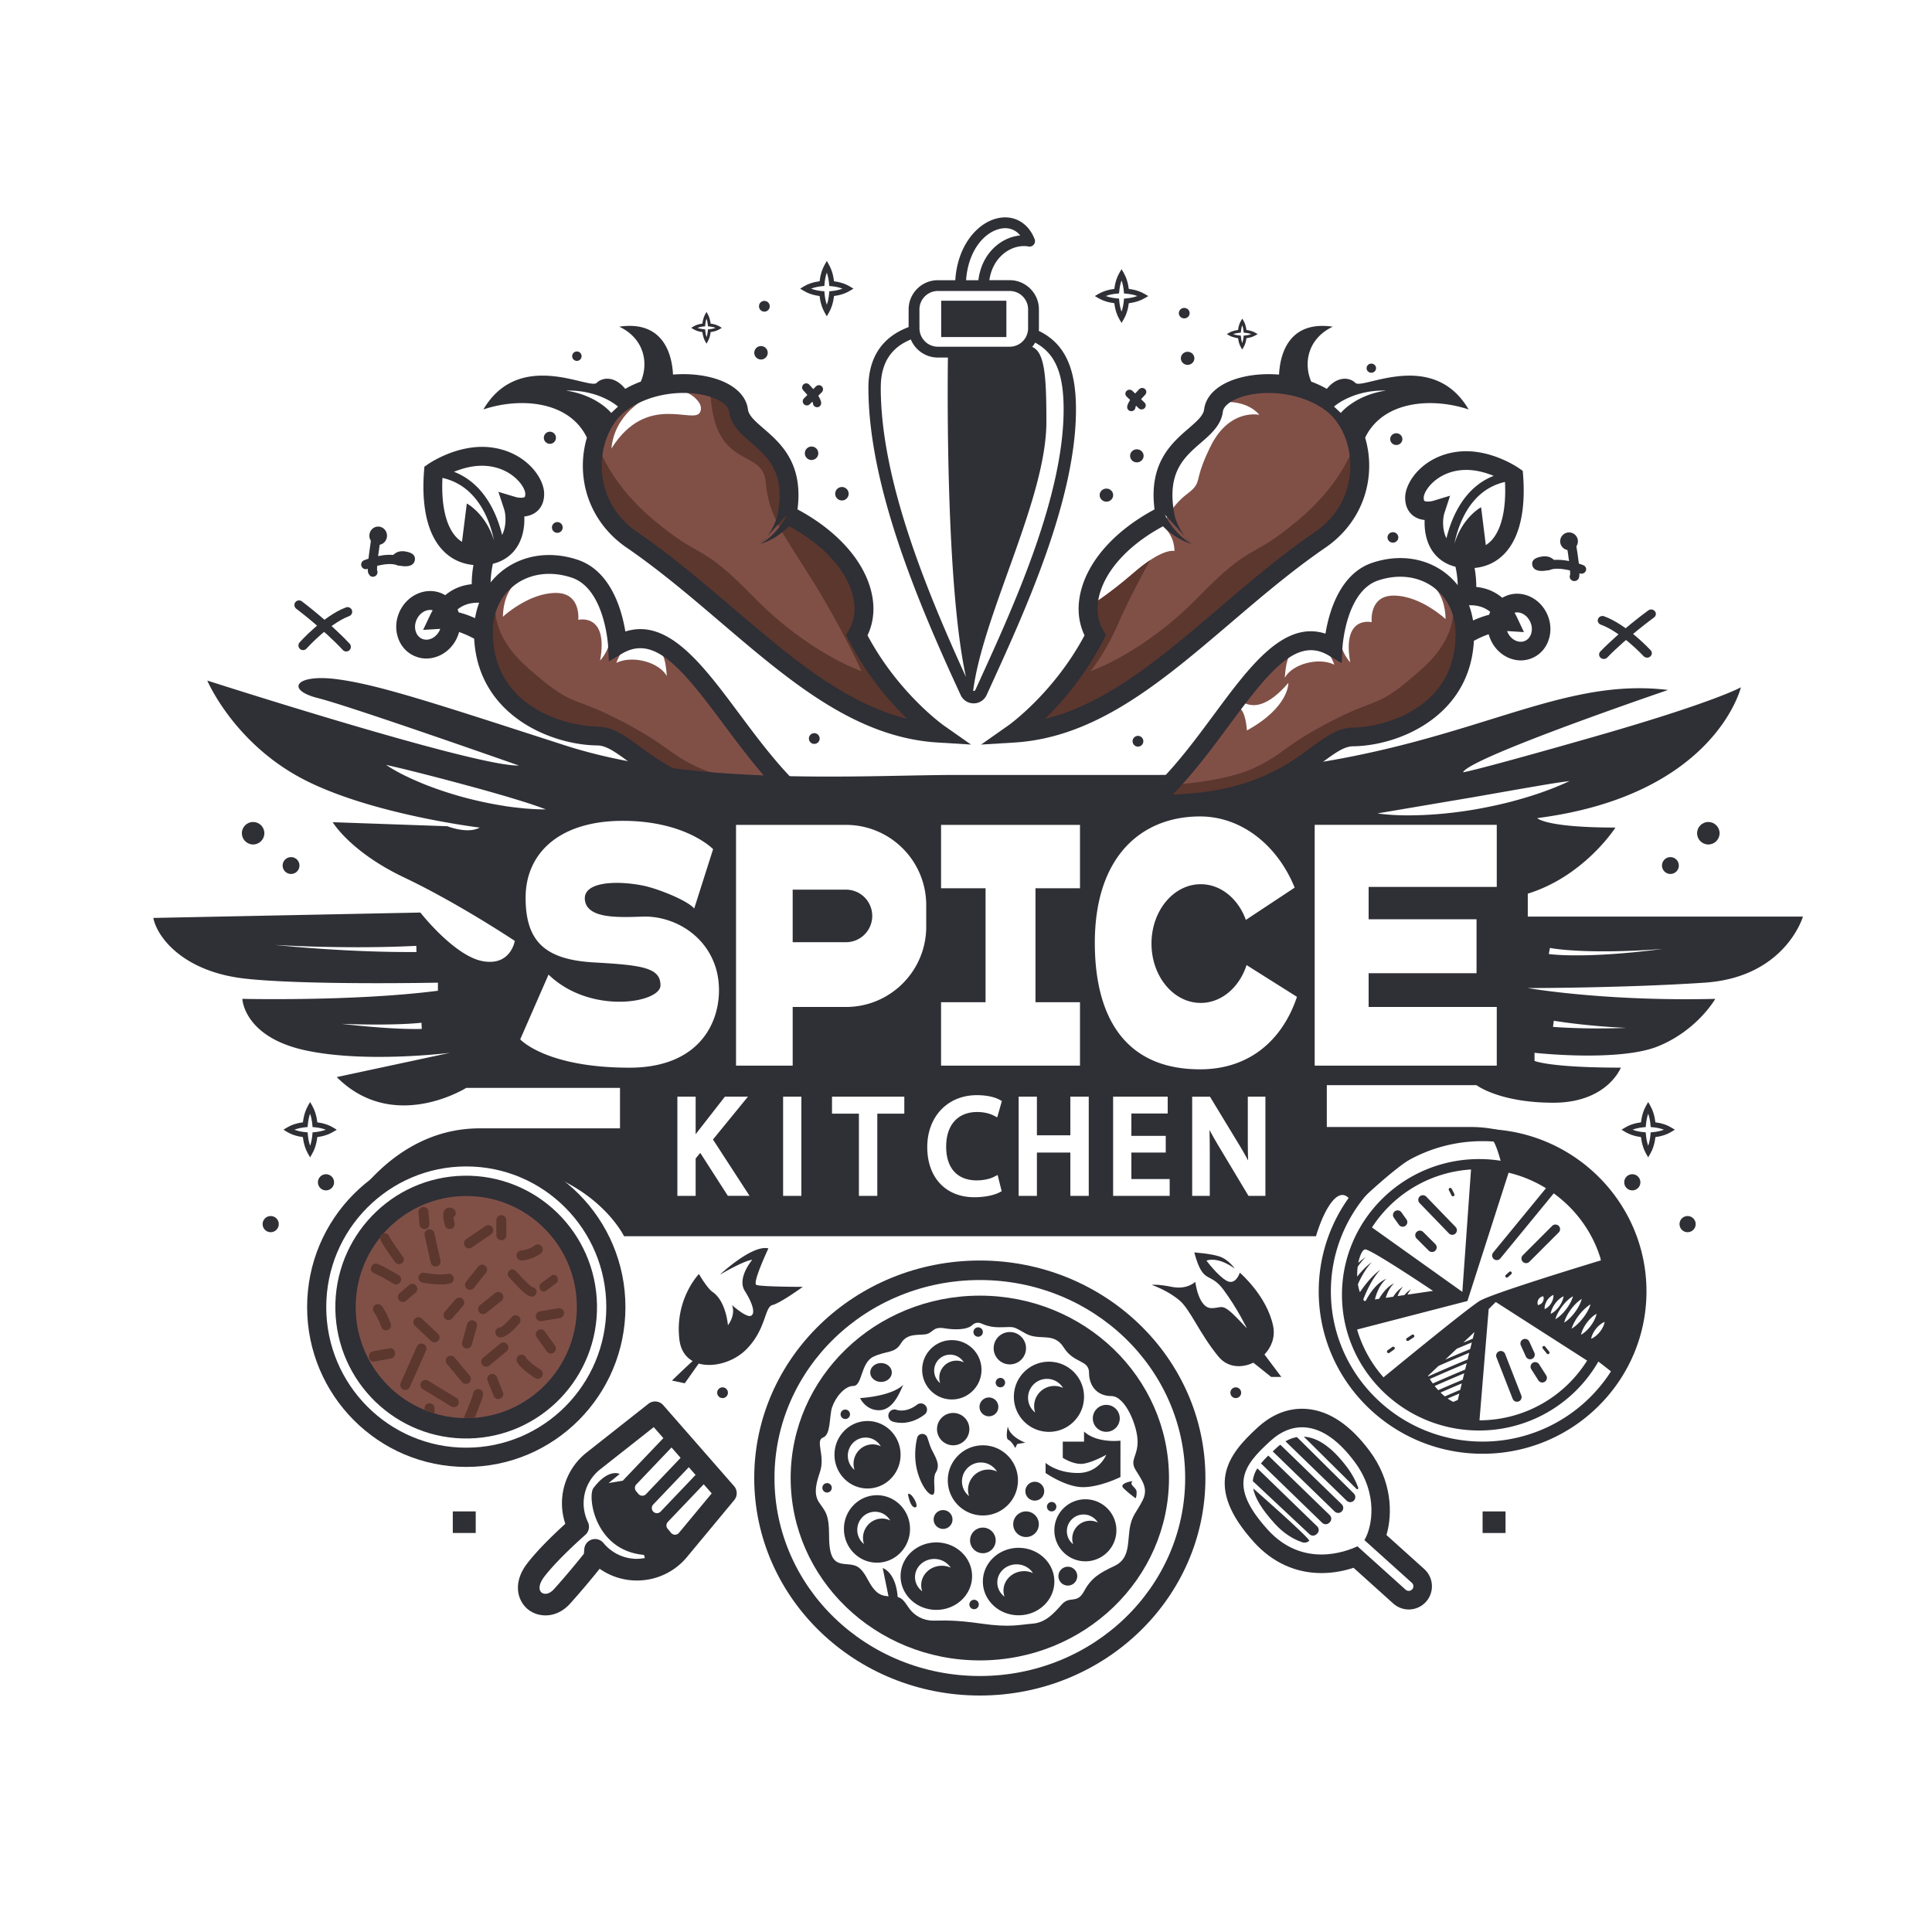 <svg xmlns="http://www.w3.org/2000/svg" id="Layer_2" version="1.1" viewBox="0 0 900 900"><defs><style>.st0{fill:#2f2f36}.st1{fill:#5c372d}.st5{fill:#805047}</style></defs><path fill="#fff" d="M0 0h900v900H0z"/><circle cx="135.58" cy="403.2" r="3.93" class="st0"/><circle cx="117.91" cy="388.15" r="5.24" class="st0"/><circle cx="778.14" cy="403.2" r="3.93" class="st0"/><circle cx="795.81" cy="388.15" r="5.24" class="st0"/><path d="M616.42 186.18c-18.15-13.37-43.65-9.23-49.8 1.26 5.44-.62 14.57-.51 20.05 5.81 0 0-13.82-3.14-22.62 14.45s-3.14 16.34-11.31 22.62c-8.17 6.28-10.94 14.83-10.94 14.83s5.29 4.02 5.29 11.56c0 0-5.03-1.88-18.85 10.05-11.57 9.99-19.15 14.69-21.33 15.96-.15 4.76.94 9.26 3.29 13.23-15.01 29.46-37.92 45.56-37.92 45.56 53.2-3.27 92.19-55.41 142.69-90.03 25.57-17.53 18.24-52.95 1.46-65.3zM287.64 300.64s-1.44-29.52-19.9-35.7c-14.1-4.72-27.46-.81-35.32 8.55a29.443 29.443 0 00-4.74 7.83c-1.11 2.66-1.87 5.59-2.25 8.7a36.69 36.69 0 00-.26 4.38c0 2.07.12 4.07.33 5.99 3.59 32.64 36.46 42.32 52.77 42.48 17.29.19 28.11 33.56 96.76 31.56-36.3-30.47-57.47-91.3-87.4-73.79zm-8.08 7.04c4-22.38-10.19-18.92-10.19-18.92s1.45-12.54-10.37-12.54c-6.7 0-13.1 2.98-17.7 5.86-4.29 2.65-7.03 5.23-7.03 5.23.13-4.84 1.15-8.84 3.04-12.05 3.86-6.57 11.35-9.76 22.1-9.76 16 0 23.24 17.28 24.87 26.45 1.64 9.19-4.72 15.74-4.72 15.74zm7.59 1.1c.95-3.01 3.69-7.1 3.69-7.1s3.14-1.63 9.96-1.5c6.81.14 9.13 4.36 9.82 14.73-3.83-6.68-16.24-9.68-23.47-6.13z" class="st5"/><path d="M232.42 273.5s-8.93 17.77 13.06 37.24c21.99 19.48 19.48 12.57 42.73 24.5 23.25 11.94 21.99 15.08 36.44 21.99s39.58 8.17 39.58 8.17l13.64 5.66s-26.2 10.04-56.36-6.29c-30.16-16.34-38.96-25.76-52.15-23.25-13.19 2.51-41.47-20.11-42.73-31.42-1.26-11.31-.99-28.62 5.79-36.62z" class="st1"/><path d="M399.15 295.95c9.55-16.1-1.64-40.92-32.47-56.2 6-33.28-21.01-35.47-22.64-48.56-1.64-13.1-30.93-19.88-51.12-5.01-16.78 12.35-24.11 47.77 1.46 65.3 50.49 34.62 89.49 86.76 142.69 90.03 0 0-22.92-16.1-37.92-45.56zm-73.03-103.94c-2.91 6-24.74-9.46-41.29 16.92 1.36-15.28 14.6-24.14 23.63-26.67 5.52-1.55 11.56-.58 15.66 3.44 1.91 1.87 3.09 4.07 2 6.32z" class="st5"/><path d="M483.91 154.11c.03-.38.06-.77.06-1.16v-8.81c0-7.51-6.11-13.62-13.62-13.62h-9.48c.68-4.58 2.57-8.52 5.64-11.46 3.57-3.42 8.3-5.01 12.68-4.23a2.52 2.52 0 002.79-3.38c-2.97-7.76-9.85-11.58-17.52-9.72-9.43 2.28-18.45 12.86-19.45 28.8h-8.12c-7.51 0-13.62 6.11-13.62 13.62v8.22c-3.96 1.49-7.67 3.6-10.73 6.62-5.31 5.25-8 12.51-8 21.58 0 44.42 21.73 97.33 42.98 143.22 1.11 2.39 3.42 3.86 6.04 3.86h.02c2.64 0 4.95-1.51 6.04-3.91l2.43-5.33c15.6-34.21 39.18-85.9 39.18-127.66 0-19.06-5.05-30.64-17.33-36.63zm-18.26-47.49c3.88-.94 7.27.19 9.61 3.06-4.42.42-8.78 2.42-12.24 5.75-4.06 3.9-6.52 9.1-7.25 15.1h-5.73c.92-13.34 8.09-22.08 15.62-23.9zm-37.34 44.18v-6.67c0-4.73 3.85-8.58 8.58-8.58h33.46c4.73 0 8.58 3.85 8.58 8.58v8.81c0 .69-.09 1.35-.24 1.99-.23.97-.62 1.87-1.15 2.68a8.56 8.56 0 01-7.18 3.9H436.9c-3.45 0-6.42-2.05-7.78-4.99a8.548 8.548 0 01-.8-3.59v-2.14zm-18.01 29.75c0-7.58 2.06-13.3 6.29-17.48 2.17-2.15 4.83-3.73 7.71-4.93 2.05 4.94 6.91 8.42 12.58 8.42h4.69c-.2 16.13-.88 106.17 8.4 148.78-20.07-43.88-39.68-93.39-39.68-134.79zm46.52 135.46l-2.43 5.33c-.2.44-.58.53-.82.53-.07 0-.16-.01-.24-.03 4.54-35.77 34.12-89.41 34.12-125.29 0-21.21-.75-32.48-6.61-34.94.52-.62.97-1.3 1.37-2 9.65 5.16 13.27 14.85 13.27 31.12 0 40.51-23.27 91.52-38.66 125.27z" class="st0"/><path d="M468.81 155.62v-15.54h-30.37V157h30.37v-1.38zm-90.94 215.45c-12.68-10.64-23.39-25.01-33.74-38.9-16.95-22.74-33.04-44.32-52.82-37.99-1.6-9.81-6.64-28.2-22.18-33.4-12.17-4.08-24.58-2.52-34.03 4.28a33.22 33.22 0 00-6.55 6.25c.05-3.13.5-6.18 1.06-8.68 5.47-1.35 8.77-4.38 10.67-7.01 3.3-4.56 4.18-10.3 3.96-15.02 1.8-.19 3.7-.75 5.39-1.99 1.76-1.31 3.86-3.86 3.86-8.54 0-7.73-8.97-19.9-25.18-21.7-15.03-1.67-28.35 7.47-28.91 7.86l-1.71 1.18-.16 2.07c-.89 11.55-.14 27.27 8.52 36.65 3.83 4.13 8.71 6.51 14.5 7.07-.48 2.72-.82 5.77-.79 8.94-1.64.17-3.31.49-4.97 1.02-2.74.89-5.2 2.28-7.37 4.1-.4-.24-.82-.46-1.25-.66-3.64-1.68-7.78-1.7-11.62-.04-3.67 1.6-6.65 4.55-8.39 8.32-1.74 3.77-2.06 7.96-.88 11.79 1.22 4 3.9 7.13 7.56 8.81 1.84.85 3.8 1.28 5.77 1.28s3.93-.42 5.85-1.24c3.67-1.6 6.65-4.55 8.39-8.32.42-.91.75-1.84 1.01-2.78 2.64.89 5.06 2.05 7.03 3.12 1.89 35.72 35.77 49.49 57.36 49.71 4.27.04 8.63 3.23 14.66 7.64 13.2 9.65 32.86 24.01 76.28 24.01 1.95 0 3.95-.03 5.99-.09l11.53-.34-8.84-7.42zm-173.01-77.54c-.84 1.81-2.22 3.21-3.9 3.95-1.53.65-3.11.68-4.45.04-1.35-.62-2.36-1.83-2.85-3.41-.55-1.76-.37-3.73.46-5.53.84-1.81 2.22-3.21 3.9-3.95.79-.33 1.58-.5 2.35-.5.42 0 .81.06 1.2.16-.45.76-.86 1.57-1.27 2.42l-3.2 6.72 7.43-.46c.17-.01.36 0 .53 0-.06.19-.12.37-.2.56zm22.46-76.42c11.46 1.27 17.38 9.66 17.38 12.96 0 .85-.16 1.37-.32 1.48-.63.48-2.78.39-4.12 0l-8.09-2.43 2.65 8.02c.92 2.74 1.12 8.14-.92 12.07-2.17-8.94-7.92-23.84-22.42-29.43 4.28-1.74 9.98-3.33 15.84-2.66zm-9.86 17.45l-2.25 17.85c-.98-.62-1.89-1.35-2.72-2.25-4.78-5.17-7.01-14.89-6.38-27.53 16.82 3.77 22.3 20.71 24.02 29.16-3.87-12.63-12.67-17.24-12.67-17.24zm3.84 53.4c-2.3-1.04-4.89-2.01-7.64-2.71-.14-.46-.32-.92-.5-1.37 1.28-1.04 2.72-1.83 4.31-2.35 1.89-.62 3.85-.81 5.74-.76a37.08 37.08 0 00-1.9 7.19zm76.78 59.85c-7.08-5.17-12.67-9.25-19.75-9.33-13.56-.14-48.76-8.34-48.76-44.08 0-9.38 3.79-17.27 10.67-22.22 4.46-3.21 9.86-4.85 15.6-4.85 3.43 0 6.97.59 10.51 1.77 15.37 5.15 16.9 31.49 16.92 31.75l.35 7.23 6.25-3.66c15-8.78 27.72 6.82 47.23 32.99 7.99 10.72 16.82 22.56 26.77 32.63-36.88-1.12-54.06-13.68-65.78-22.23z" class="st0"/><path d="M277.53 203.93s3.77 18.85 27.02 38.33c23.25 19.48 20.73 9.42 46.5 35.81 25.76 26.39 50.27 34.56 50.27 34.56s-8.8-19.48-21.99-40.84c-13.19-21.36-21.36-30.79-22.62-47.12-1.26-16.34-23.88-5.03-25.76-41.47 0 0 5.03 1.26 18.22 18.22 13.19 16.96 16.34 18.22 17.59 25.76s.63 10.68 5.03 13.82c4.4 3.14 12.57 5.03 21.36 20.11s3.22 23.83 6.01 34.85 10.33 19.82 19.75 29.87 12.57 11.31 11.31 13.19-23.25-4.4-49.64-21.36-47.75-36.44-58.43-47.12-34.56-15.71-38.33-30.79c-3.77-15.08-10.05-25.76-6.28-35.81z" class="st1"/><path d="M354.13 253.39c1.15-1.08 2.21-2.17 3.11-3.38l-3.11 3.38z" class="st0"/><path d="M439.6 337.92c-.21-.15-21.14-15.05-35.48-41.95 3.18-6.63 3.62-14.26 1.26-22.23-4.12-13.93-16.39-27.09-33.87-36.45 2.77-21.6-7.94-30.87-15.86-37.72-3.84-3.33-6.88-5.95-7.25-8.93-.68-5.42-4.82-10.03-11.67-12.97-6.16-2.65-14.49-3.89-23.22-3.18-.38-8.02-3.63-25.42-25.03-22.32 11.68 5.56 13.75 17 10.03 25.6-2.49.92-4.92 2.04-7.26 3.37-4.77-5.95-10.51-5.55-13.32-2.76-3.27 3.26-36.01-16.02-52.75 12.35 17.38-5.79 40.02-3.91 48.22 13.14a46.376 46.376 0 00-1.88 13.86c.25 15.05 7.68 28.67 20.38 37.37 15.43 10.58 29.94 22.96 43.97 34.92 32.26 27.52 62.73 53.52 100.93 55.87l15.51.95-12.72-8.93zM269.73 183.3c-1.96-.61-3.98-1.02-6.03-1.37 2.07-.01 4.17.04 6.25.31 2.1.22 4.16.69 6.22 1.24 2.05.59 4.07 1.36 6.02 2.31.98.46 1.94 1 2.88 1.58.96.61 1.82 1.17 2.81 2.04l-3.15 2.96c-.46-.59-1.22-1.33-1.92-1.96-.73-.64-1.48-1.27-2.29-1.83a34.29 34.29 0 00-5.13-3.07c-1.82-.85-3.71-1.64-5.68-2.2zm71.84 100.05c-14.2-12.12-28.89-24.64-44.7-35.49-14.13-9.69-16.44-23.13-16.56-30.28-.18-10.76 4.33-21.12 11.5-26.4 7.69-5.66 17.63-8.14 26.6-8.14 5.58 0 10.79.96 14.85 2.7 3.81 1.64 6.15 3.82 6.42 5.99.79 6.32 5.58 10.47 10.22 14.48 7.81 6.76 15.89 13.76 12.46 32.75l-.25 1.39c-.16.53-.32 1.07-.51 1.6-.5 1.38-1.1 2.75-1.81 4.08-.7 1.34-1.52 2.63-2.46 3.86-.03.04-.06.07-.09.1l9.44-10.26s-4.01 9-12.55 13.64c1.53-.47 3.11-1.01 4.58-1.78 1.5-.74 2.96-1.62 4.34-2.63 1.39-1 2.73-2.1 3.99-3.32.17-.17.33-.35.5-.52 15.31 8.23 25.95 19.44 29.4 31.09 1.91 6.47 1.37 12.51-1.58 17.48l-1.23 2.08 1.1 2.15c8.44 16.58 19.22 29 27.36 36.92-28.94-7.08-54.35-28.76-81.02-51.52z" class="st0"/><path d="M490.44 325.82c-9.42 10.05-12.57 11.31-11.31 13.19s23.25-4.4 49.64-21.36 47.75-36.44 58.43-47.12c4.06-4.06 10.02-7.3 16.05-10.58 3.84-2.91 7.73-5.74 11.7-8.46 4.15-2.84 7.42-6.16 9.93-9.78.25-.64.47-1.29.64-1.96 1.95-7.78 4.55-14.39 6.11-20.35 0-3.64-.48-7.26-1.32-10.73-2.61 6.81-9.35 20.04-25.52 33.59-23.25 19.48-20.73 9.42-46.5 35.81s-50.27 34.56-50.27 34.56 6.84-8.17 12.97-22.31c5.14-11.87 12.61-25.39 14.87-29.43-2.18 1.44-4.7 3.33-7.65 5.87-11.57 9.99-19.15 14.69-21.33 15.96l3.29 13.23c-2.79 11.02-10.33 19.82-19.75 29.87z" class="st1"/><path d="M144.46 539.15l-1.05-1.85c-1.16-2.05-1.68-4.05-2-5.57-.13-.66-.24-1.34-.32-2.03-.66-.09-1.3-.2-1.93-.33-1.48-.33-3.43-.87-5.42-2.08l-1.69-1.03 1.69-1.03c1.99-1.21 3.93-1.75 5.41-2.08.63-.14 1.28-.25 1.95-.33.08-.69.19-1.37.32-2.02.32-1.53.84-3.54 1.99-5.58l1.05-1.86 1.05 1.86c1.15 2.04 1.67 4.05 1.99 5.57.13.66.24 1.34.32 2.04.66.09 1.3.2 1.93.33 1.49.34 3.43.87 5.41 2.07l1.71 1.03-1.71 1.03c-1.98 1.2-3.93 1.74-5.4 2.07-.63.13-1.28.25-1.94.33-.08.7-.19 1.37-.32 2.03-.32 1.53-.83 3.53-2 5.58l-1.05 1.85zm-7.35-12.89c.94.36 1.82.59 2.57.75.83.18 1.71.31 2.62.39l1.01.09.09 1.01c.08.95.21 1.87.38 2.74.15.73.36 1.6.68 2.53.32-.93.53-1.8.68-2.54.17-.86.3-1.78.38-2.74l.09-1 1-.09c.91-.09 1.8-.22 2.63-.4.73-.17 1.61-.39 2.54-.74-.93-.35-1.81-.58-2.55-.75-.83-.18-1.69-.31-2.63-.39l-1-.09-.09-1c-.08-.97-.21-1.87-.39-2.75-.15-.73-.36-1.59-.67-2.51-.32.92-.52 1.78-.68 2.52-.17.86-.3 1.78-.38 2.73l-.09 1-1 .09c-.91.08-1.8.22-2.64.4-.74.17-1.62.39-2.55.75zm248.05-378.91l-1.05-1.85c-1.16-2.05-1.68-4.05-2-5.57-.13-.66-.24-1.34-.32-2.03-.66-.09-1.3-.2-1.93-.33-1.48-.33-3.43-.87-5.42-2.08l-1.69-1.03 1.69-1.03c1.99-1.21 3.93-1.75 5.41-2.08.63-.14 1.28-.25 1.95-.33.08-.69.19-1.37.32-2.02.32-1.53.84-3.54 1.99-5.58l1.05-1.86 1.05 1.86c1.15 2.04 1.67 4.05 1.99 5.57.13.66.24 1.34.32 2.04.66.09 1.3.2 1.93.33 1.49.34 3.43.87 5.41 2.07l1.71 1.03-1.71 1.03c-1.98 1.2-3.93 1.74-5.4 2.07-.63.13-1.28.25-1.94.33-.08.7-.19 1.37-.32 2.03-.32 1.53-.83 3.53-2 5.58l-1.05 1.85zm-7.34-12.89c.94.36 1.82.59 2.57.75.83.18 1.71.31 2.62.39l1.01.09.09 1.01c.08.95.21 1.87.38 2.74.15.73.36 1.6.68 2.53.32-.93.53-1.8.68-2.54.17-.86.3-1.78.38-2.74l.09-1 1-.09c.91-.09 1.8-.22 2.63-.4.73-.17 1.61-.39 2.54-.74-.93-.35-1.81-.58-2.55-.75-.83-.18-1.69-.31-2.63-.39l-1-.09-.09-1c-.08-.97-.21-1.87-.39-2.75-.15-.73-.36-1.59-.67-2.51-.32.92-.52 1.78-.68 2.52-.17.86-.3 1.78-.38 2.73l-.09 1-1 .09c-.91.08-1.8.22-2.64.4-.74.17-1.62.39-2.55.75zm-48.68 25.67l-.6-1.06c-.67-1.18-.96-2.33-1.15-3.2-.08-.38-.14-.77-.19-1.17-.38-.05-.75-.11-1.11-.19-.85-.19-1.97-.5-3.12-1.2l-.97-.59.97-.59c1.14-.7 2.26-1 3.11-1.19.36-.08.74-.14 1.12-.19.05-.4.11-.79.18-1.16.19-.88.48-2.03 1.14-3.21l.6-1.07.6 1.07c.66 1.18.96 2.33 1.14 3.2.08.38.14.77.19 1.17.38.05.75.11 1.11.19.85.19 1.97.5 3.11 1.19l.98.59-.98.59c-1.14.69-2.26 1-3.11 1.19-.36.08-.74.14-1.12.19-.05.4-.11.79-.19 1.16-.18.88-.48 2.03-1.15 3.21l-.6 1.06zm-4.23-7.41c.54.21 1.05.34 1.48.43.48.1.99.18 1.51.23l.58.05.05.58c.05.55.12 1.08.22 1.58.09.42.21.92.39 1.45.18-.53.3-1.03.39-1.46.1-.49.17-1.03.22-1.57l.05-.58.58-.05c.52-.05 1.03-.13 1.51-.23.42-.1.92-.22 1.46-.43-.54-.2-1.04-.33-1.47-.43-.48-.1-.97-.18-1.51-.23l-.58-.05-.05-.58c-.05-.56-.12-1.07-.22-1.58-.09-.42-.21-.91-.39-1.44-.18.53-.3 1.03-.39 1.45-.1.49-.17 1.02-.22 1.57l-.05.58-.58.05c-.52.05-1.03.12-1.52.23-.43.1-.93.23-1.47.43z" class="st0"/><path d="M685.31 525h-67.23v-19.48h69.74s10.68 8.17 35.81 8.17 31.42-16.34 31.42-16.34c-33.3 0-40.21-3.14-40.21-3.14v-3.77s39.58 4.4 57.81-3.14c18.22-7.54 26.39-21.99 26.39-21.99-51.52 1.26-87.34-5.03-87.34-5.03s44.61 0 82.31-2.51 45.87-30.79 45.87-30.79H711.7V416.3c26.39-8.17 40.84-30.79 40.84-30.79-32.67 0-36.44-4.4-36.44-4.4 82.94-10.68 94.88-60.95 94.88-60.95s-11.94 6.91-69.12 23.25c-57.18 16.34-60.32 16.34-60.32 16.34 3.14-6.91 95.5-38.33 95.5-38.33C715.46 313.88 669.6 361 538.91 361h-93c-43.35 0-122.52 5.65-182.84-13.82-60.32-19.48-86.71-28.27-106.19-30.79-19.48-2.51-23.88 5.03-8.8 8.8 15.08 3.77 93.62 31.42 93.62 31.42-20.11.63-145.14-39.58-145.14-39.58s11.94 28.27 43.35 45.24c31.42 16.96 83.57 23.25 83.57 23.25-5.65 3.14-15.08-.63-15.08-.63l-53.41-1.88s8.17 13.82 33.3 25.76c25.13 11.94 51.52 29.53 51.52 29.53s-1.88 11.94-15.08 9.42c-13.19-2.51-28.9-22.62-28.9-22.62l-124.41 2.51c1.88 9.42 14.45 25.13 42.73 28.27 28.27 3.14 89.85 1.88 89.85 1.88v3.77c-38.96 5.03-91.11 3.77-91.11 3.77s.63 17.59 28.9 23.88c28.27 6.28 67.86 1.26 67.86 1.26l-52.78 11.31c26.39 26.39 60.32 5.03 60.32 5.03h71.63v18.85h-65.35c-43.03 0-64.4 42.07-65.3 43.89.87-1.73 15.26-28.82 60.28-28.82 55.29 0 72.26 35.19 72.26 35.19h322.33c3.14-10.68 8.8-21.36 13.82-18.85 5.03 2.51 0 8.8 0 8.8s23.68-23.69 35.19-28.9c16.36-7.41 29.45-6.98 32.67-6.28 2.21.48 5.65 15.08 5.65 15.08s5.65-3.14 15.71 3.14 26.2 12.99 29.75 38.22c3.55 25.24 2.92 17.7 2.92 17.7s5.24 15.28-5.44 28.47l9.71 7.53s12.69-20.29 10.81-38.52-6.91-35.19-13.82-45.24S713.57 525 685.29 525zm-507.86-81.68c-5.51-.14-11.02-.36-16.52-.65-11-.58-21.99-1.38-32.94-2.49 10.99.63 21.99.96 32.99 1.05 5.5.05 10.99.03 16.49-.07 5.49-.08 10.98-.29 16.46-.54l.08 2.88c-5.52 0-11.04-.02-16.55-.18zm.27 35.38a429.78 429.78 0 01-18.63-1.76c6.22.25 12.45.35 18.67.32 6.21-.05 12.44-.21 18.58-.82l.14 2.88c-6.29.13-12.53-.18-18.75-.62zm546.09-3.19c5.54.88 11.18 1.56 16.8 2.11 5.63.55 11.28.95 16.95 1.2-5.67.23-11.35.31-17.03.24-5.69-.08-11.36-.27-17.08-.69l.36-2.86zm-285.43-8.63h20.73v-53.09h-20.73v-29.53h64.72v29.53h-20.73v53.09h20.73v29.53h-64.72v-29.53zm-203.57-91.47c-6.42-.99-12.78-2.38-19.05-4.06-6.27-1.72-12.45-3.75-18.49-6.18-6.02-2.48-11.97-5.21-17.44-8.86 6.39 1.43 12.62 2.99 18.85 4.58 6.22 1.6 12.41 3.22 18.59 4.91 6.19 1.65 12.36 3.4 18.53 5.2 6.16 1.86 12.35 3.68 18.48 6.05-3.28.02-6.53-.19-9.79-.43-3.23-.36-6.48-.65-9.68-1.19zm7.53 108.75L255.53 454c19.48 18.85 52.15 13.19 52.15 5.03s-8.17-9.42-30.79-10.68c-22.62-1.26-32.04-9.42-32.04-30.16s15.71-35.81 45.24-35.81 42.1 13.19 42.1 13.19l-8.8 27.65c-3.14-3.77-17.1-9.33-23.88-10.68-12.57-2.51-28.28-1.79-27.02 6.91 1.25 8.62 15.75 7.9 27.02 7.54 13.2-.42 28.9 7.54 33.93 23.88s-1.26 46.5-40.21 46.5-50.89-13.19-50.89-13.19zm96.73 72.92l-12.86-20.02-2.15 2.6v17.42h-8.51v-46.21h8.51v17.53c.18-.24.36-.49.54-.74l13.09-16.8h10.74l-16.3 19.96 17.04 26.25h-10.1zm34.24 0h-8.51v-46.21h8.51v46.21zm47.96-38.29h-12.59v38.3h-8.57v-38.3h-12.53v-7.92h33.68v7.92zm10.2-87.09c0 20.65-16.74 37.39-37.39 37.39h-24.82v27.33h-26.39V384.26h51.21c20.65 0 37.39 16.74 37.39 37.39v10.05zm23.52 118.17c2.94 0 5.99-.62 7.95-1.61l1.79-.91 1.89 7.57-1.11.58c-2.06 1.08-6.19 2.22-11.62 2.22-13.33 0-21.94-9.17-21.94-23.36s9.5-24.19 23.1-24.19c6.02 0 9.38 1.47 10.54 2.11l1.12.61-2.16 7.62-1.73-.88c-1.19-.6-3.76-1.61-7.59-1.61-9.06 0-14.47 6.04-14.47 16.15s5.32 15.7 14.23 15.7zm52.19 7.21h-8.57v-20.17h-15.58v20.17h-8.51v-46.21h8.51v18h15.58v-18h8.57v46.21zm37.7 0h-26.35v-46.21h25.43v7.85h-16.92v10.4h16.01v7.79h-16.01v12.32h17.84v7.85zm44.59 0h-7.88l-13.54-22.6a187.21 187.21 0 01-4.62-8.1c.09 3.19.13 6.63.13 10.73v19.98h-8.2v-46.21h8.3l13.67 22.53c1.5 2.48 2.86 4.87 4.1 7.2-.12-3.27-.15-6.56-.15-10.14v-19.6h8.2v46.21zm-30.45-58.95c-36.44 0-49.01-26.37-49.01-58.9 0-40.53 21.94-58.9 49.01-58.9 19.39 0 36.14 13.53 44.09 33.16l-22.74 15.04c-3.53-9.78-11.61-16.63-21.03-16.63-12.67 0-22.93 12.38-22.93 27.65s10.27 27.65 22.93 27.65c9.73 0 18.03-7.32 21.36-17.63l23.48 14.8c-6.68 19.96-21.97 33.77-45.15 33.77zm138.23-84.97h-59.69v15.08h50.27v25.13h-50.27v15.71h59.69v27.33h-84.82V384.25h84.82v28.9zm12.43-41.32c-7.32 2.2-14.8 3.84-22.32 5.18a195.54 195.54 0 01-22.78 2.58c-7.64.36-15.32.39-22.94-.68l44.74-7.57 22.27-3.91c7.46-1.24 14.89-2.66 22.52-3.59-6.95 3.25-14.16 5.86-21.49 8zm58.28 71.03l-6.58.7c-4.39.41-8.79.8-13.21 1.04-4.41.26-8.84.43-13.27.43-4.46 0-8.83-.07-13.4-.61l.5-2.84c4.15.72 8.61 1.06 12.96 1.29 4.38.23 8.77.31 13.17.29 4.4 0 8.8-.15 13.2-.32l6.6-.34 6.6-.45-6.57.8z" class="st0"/><path d="M394.08 414.42h-24.82v24.5h24.82c6.77 0 12.25-5.49 12.25-12.25s-5.49-12.25-12.25-12.25zM217.21 534.43c-40.95 0-74.14 33.34-74.14 74.46s33.19 74.46 74.14 74.46 74.14-33.34 74.14-74.46-33.19-74.46-74.14-74.46zm0 139.96c-36.03 0-65.23-29.33-65.23-65.51s29.21-65.51 65.23-65.51 65.23 29.33 65.23 65.51-29.21 65.51-65.23 65.51z" class="st0"/><ellipse cx="217.21" cy="608.88" class="st0" rx="60.95" ry="61.21" transform="rotate(-1.07 218.132 611.442)"/><ellipse cx="217.21" cy="608.88" class="st5" rx="51.52" ry="51.74"/><path d="M208.94 614.94c-.54 0-1.08-.19-1.52-.57a2.327 2.327 0 01-.24-3.28l5-5.79c.84-.97 2.31-1.08 3.28-.24.97.84 1.08 2.31.24 3.28l-5 5.79c-.46.53-1.11.8-1.76.8zm-21.26-8.45c-.66 0-1.31-.27-1.77-.81-.84-.97-.72-2.44.25-3.28l4.4-3.77c.98-.84 2.44-.72 3.28.25.84.97.72 2.44-.25 3.28l-4.4 3.77c-.44.38-.98.56-1.51.56zm-3.15-8.16c-.41 0-.82-.11-1.19-.33-.06-.04-6.16-3.69-9.09-4.86a2.334 2.334 0 01-1.3-3.02c.48-1.19 1.83-1.78 3.02-1.3 3.28 1.31 9.49 5.03 9.76 5.19a2.324 2.324 0 01-1.19 4.32zm1.36-9.43c-.7 0-1.38-.32-1.82-.92-1.87-2.57-6.29-8.75-6.93-10.63-.39-1.14.24-2.38 1.41-2.76 1.17-.37 2.43.24 2.82 1.38.36.98 3.57 5.68 6.33 9.47.72.98.48 2.35-.52 3.05-.39.28-.84.41-1.29.41zm17.02 1.1c-1.07 0-2.03-.74-2.27-1.82l-2.83-12.72a2.321 2.321 0 014.53-1.01l2.83 12.72c.28 1.25-.51 2.49-1.76 2.77-.17.04-.34.06-.51.06zm2.3 8.33c-4.15 0-8.17-.79-8.4-.84a2.316 2.316 0 01-1.82-2.73 2.313 2.313 0 012.73-1.82c.07.01 6.68 1.31 10.87.47 1.26-.25 2.48.56 2.73 1.82s-.56 2.48-1.82 2.73c-1.34.27-2.82.37-4.29.37zm19.85 13.82c-.68 0-1.36-.3-1.82-.87-.8-1-.64-2.46.36-3.27l7.07-5.66c1-.8 2.46-.64 3.27.36.8 1 .64 2.46-.36 3.27l-7.07 5.66c-.43.34-.94.51-1.45.51zm8.01 10.84c-1.28 0-2.32-1.04-2.32-2.32s1-2.28 2.25-2.32c.9-.23 3.43-2.51 5.36-4.82.82-.99 2.29-1.12 3.27-.3.99.82 1.12 2.29.3 3.27-2.02 2.42-5.86 6.49-8.85 6.49zm-14.14-22.15c-.51 0-1.02-.17-1.45-.51-1-.8-1.16-2.26-.36-3.27l5.65-7.07c.8-1 2.27-1.17 3.27-.36 1 .8 1.16 2.26.36 3.27l-5.65 7.07c-.46.57-1.13.87-1.82.87zm28.81 3.18c-1.31-.05-3.21-.78-10.62-9.02-.8-.88-.75-2.27.11-3.1.86-.82 2.19-.78 2.99.11 5.71 6.35 7.49 7.46 7.89 7.65 1.06.15 1.86 1.11 1.82 2.24-.04 1.21-1.02 2.16-2.19 2.11zm.15-4.38zm5.37 2.02c-.62 0-1.24-.34-1.61-.96-.59-.99-.35-2.33.54-2.99l4.71-3.5c.89-.66 2.09-.39 2.68.6.59.99.35 2.33-.54 2.99l-4.71 3.5c-.33.25-.7.36-1.07.36zm3.38 28.87c-.72 0-1.44-.34-1.89-.97l-4.71-6.6c-.75-1.04-.5-2.49.54-3.24s2.5-.5 3.24.54l4.71 6.6c.75 1.04.5 2.49-.54 3.24-.41.29-.88.43-1.35.43zm-4.72-15.08c-1.12 0-2.1-.81-2.29-1.94-.21-1.27.64-2.46 1.91-2.67l8.48-1.41a2.32 2.32 0 012.67 1.91c.21 1.27-.64 2.46-1.91 2.67l-8.48 1.41c-.13.02-.26.03-.39.03zm-33.45-33.93c-.74 0-1.47-.35-1.92-1.01-.72-1.06-.45-2.51.61-3.23l8.95-6.13a2.32 2.32 0 013.23.61c.72 1.06.45 2.51-.61 3.23l-8.95 6.13c-.4.27-.86.41-1.31.41zm15.07-3.77c-1.28 0-2.32-1.04-2.32-2.32v-7.07c0-1.28 1.04-2.32 2.32-2.32s2.32 1.04 2.32 2.32v7.07c0 1.28-1.04 2.32-2.32 2.32zm9.43 9.42a2.32 2.32 0 01-2.31-2.09c-.13-1.28.8-2.41 2.08-2.54 3.9-.39 6.26-2.28 6.28-2.3a2.31 2.31 0 013.27.3c.82.99.69 2.45-.3 3.27-.14.12-3.44 2.82-8.8 3.36-.08 0-.16.01-.23.01zm-33.46-14.61c-1.01 0-1.94-.66-2.23-1.68-1.74-6.1-.21-7.27.44-7.77.36-.28 1.69-1.11 3.46-.04a2.327 2.327 0 01.02 3.98c.11.74.31 1.71.55 2.56a2.321 2.321 0 01-2.24 2.96zm16.97 64.09c-.67 0-1.34-.29-1.79-.85a2.32 2.32 0 01.32-3.27l8.01-6.6c.99-.81 2.46-.67 3.27.32.82.99.67 2.46-.32 3.27l-8.01 6.6a2.3 2.3 0 01-1.48.53zm-8.96-8.48c-.21 0-.42-.03-.62-.09a2.321 2.321 0 01-1.62-2.86l2.36-8.48a2.326 2.326 0 012.86-1.62c1.24.34 1.96 1.62 1.62 2.86l-2.36 8.48a2.325 2.325 0 01-2.24 1.7zm-.47 16.49c-.67 0-1.33-.28-1.79-.84l-7.07-8.48c-.82-.99-.69-2.45.3-3.27.99-.82 2.45-.69 3.27.3l7.07 8.48c.82.99.69 2.45-.3 3.27-.43.36-.96.54-1.49.54zm5.66 2.42c-1.24 0-2.26.98-2.32 2.2-.19 1.1-2.24 6.28-4.06 10.51-.11.26-.16.53-.18.79.35 0 .7.03 1.06.03 1.31 0 2.6-.07 3.89-.16 3.92-9.25 3.93-10.6 3.93-11.05 0-1.28-1.04-2.32-2.32-2.32zm9.42 4.65c-.92 0-1.79-.55-2.16-1.46l-2.83-7.07a2.321 2.321 0 114.31-1.73l2.83 7.07c.48 1.19-.1 2.54-1.29 3.02-.28.11-.58.17-.86.17zm18.38-9.42c-.43 0-.87-.12-1.25-.37-2.17-1.4-7.34-4.94-8.44-7.69a2.321 2.321 0 114.31-1.73c.4.92 3.5 3.49 6.64 5.51a2.325 2.325 0 01-1.26 4.28zm-48.07-16.97c-.57 0-1.14-.21-1.59-.63l-7.54-7.07c-.94-.88-.98-2.35-.11-3.28.88-.94 2.35-.98 3.28-.11l7.54 7.07c.94.88.98 2.35.11 3.28-.46.49-1.08.73-1.7.73zm-13.66 22.15a2.328 2.328 0 01-2.12-3.27l7.54-16.96c.52-1.17 1.89-1.7 3.07-1.18 1.17.52 1.7 1.89 1.18 3.07l-7.54 16.96c-.38.87-1.23 1.38-2.12 1.38zm-14.85-13.19c-1.01 0-1.89-.84-2.05-2.02-.18-1.31.6-2.53 1.73-2.74l8.02-1.46c1.14-.21 2.2.69 2.38 1.99.18 1.31-.6 2.53-1.73 2.74l-8.02 1.46c-.11.02-.22.03-.33.03zm5.89-14.61c-.95 0-1.84-.59-2.18-1.53-1.7-4.68-3.39-6.87-3.41-6.89a2.33 2.33 0 01.38-3.26c1-.79 2.45-.63 3.25.37.09.11 2.15 2.72 4.14 8.2a2.32 2.32 0 01-1.39 2.98c-.26.1-.53.14-.79.14zm17.91-47.13c-1.2 0-2.21-.92-2.31-2.13l-.47-5.66c-.11-1.28.84-2.4 2.12-2.51 1.27-.1 2.4.85 2.51 2.12l.47 5.66c.11 1.28-.84 2.4-2.12 2.51h-.2zm13.66 82.94c-.41 0-.83-.11-1.2-.34L197 647.15a2.315 2.315 0 01-.78-3.19c.67-1.1 2.1-1.45 3.19-.78l13.19 8.01c1.1.67 1.45 2.09.78 3.19-.44.72-1.2 1.12-1.99 1.12zm-11.3-1.82c-1.28 0-2.32 1.04-2.32 2.32v.79c1.51.62 3.06 1.17 4.65 1.65V656c0-1.28-1.04-2.32-2.32-2.32z" class="st1"/><path d="M331.35 680.16l-22.39-25.58a5.037 5.037 0 00-6.91-.64l-28.71 22.64c-10.17 8.02-14 21.26-10 33.26-5.92 5.4-13.05 12.36-17.77 18.5-6.78 8.82-4.63 17.2.25 21.26 2.19 1.82 5.13 2.91 8.29 2.91 3.83 0 7.98-1.61 11.45-5.47 6.19-6.88 11.33-13.19 13.78-16.25a30.154 30.154 0 0017.35 5.47h.03c9.04 0 17.54-3.99 23.31-10.95l22-26.5a5.032 5.032 0 00-.09-6.54l-7.34-8.39-3.26-3.73zm-14.3-1.04l-16.11 16.91a2.38 2.38 0 01-3.55-.11l-1.06-1.26c-.78-.93-.74-2.29.1-3.17l16.39-17.2 4.23 4.83zm-12.75 21.74l16.57-17.38 3.15 3.6-16.27 17.07a2.38 2.38 0 01-3.55-.11c-.78-.93-.74-2.29.1-3.17zm-7.59 25.31c-6.04 0-11.71-2.68-15.59-7.37a5.043 5.043 0 00-5.4-1.63 5.047 5.047 0 00-3.53 4.39l-.19 2.25c-2.08 2.62-7.48 9.3-13.93 16.47-2.26 2.51-4.59 2.57-5.81 1.56-1.59-1.33-1.07-4.29 1.3-7.36 4.97-6.46 13.14-14.17 19.12-19.49a5.063 5.063 0 001.2-5.94c-4.1-8.58-1.75-18.68 5.71-24.57l24.95-19.67 4.48 5.12-18.91 19.84-6.61 1.1 5.18-4.24s-5.18-2.83-12.25 6.6c-2.8 3.73.47 29.06 23.56 31.1l.42 1.47c-1.21.22-2.43.36-3.68.36h-.02zm15.91-12.1l-1.62-1.93c-.78-.93-.74-2.29.1-3.17l16.72-17.54 3.72 4.25-15.26 18.39a2.38 2.38 0 01-3.66 0zm39.68-115.56c-1.88-.94 5.65-16.96 5.65-16.96-7.54-1.88-22.62 12.25-22.62 12.25 12.57-7.23 15.08-6.91 15.08-6.91s-7.23 8.48-3.46 14.45 5.03 10.68 2.83 11.62-8.8-5.03-8.8-5.03c1.88 4.71-1.88 9.42-1.88 9.42-.47-4.71-2.33-12.19-7.11-15.47-2.63-1.81-6.4-8.4-6.4-8.4s-11.31 11.62-9.11 30.47c.58 5 2.94 8.25 6.18 10.07-3.52 3.16-9.64 9.1-9.64 9.1l5.97 1.26 6.49-9.19c7.02 2.04 16.44-.85 22.1-6.52 9.42-9.42 8.48-19.79 12.25-20.73 3.77-.94 14.14-8.48 14.14-8.48s-19.79 0-21.68-.94z" class="st0"/><circle cx="126.1" cy="570.24" r="3.77" class="st0"/><circle cx="151.86" cy="550.76" r="3.77" class="st0"/><circle cx="336.59" cy="648.78" r="2.51" class="st0"/><path d="M210.93 704.07h10.68v10.05h-10.68z" class="st0"/><circle cx="786.15" cy="570.24" r="3.77" class="st0"/><circle cx="760.39" cy="550.76" r="3.77" class="st0"/><circle cx="575.67" cy="648.78" r="2.51" class="st0"/><path d="M690.65 704.07h10.68v10.05h-10.68z" class="st0" transform="rotate(-180 695.99 709.1)"/><path d="M766.75 537.3c-1.16-2.05-1.68-4.05-2-5.58-.13-.65-.24-1.33-.32-2.03-.66-.09-1.31-.2-1.94-.33-1.47-.33-3.42-.87-5.4-2.07l-1.71-1.03 1.71-1.03c1.98-1.2 3.93-1.74 5.41-2.07.63-.13 1.27-.24 1.93-.33.08-.7.19-1.38.32-2.04.32-1.52.83-3.52 1.99-5.57l1.05-1.86 1.05 1.86c1.15 2.04 1.67 4.05 1.99 5.58.13.65.24 1.33.32 2.02.66.09 1.31.2 1.95.33 1.47.33 3.42.87 5.41 2.08l1.69 1.03-1.69 1.03c-1.99 1.21-3.93 1.75-5.42 2.08-.62.13-1.27.24-1.93.33-.08.69-.19 1.37-.32 2.03-.32 1.52-.83 3.52-2 5.57l-1.05 1.85-1.05-1.85zm5.84-11.79c-.84-.18-1.73-.31-2.64-.4l-1-.09-.09-1c-.08-.95-.21-1.87-.38-2.73-.16-.74-.36-1.6-.68-2.52-.32.92-.52 1.78-.67 2.51-.18.88-.3 1.78-.39 2.75l-.09 1-1 .09c-.93.09-1.8.22-2.63.39-.74.17-1.62.39-2.55.75.93.35 1.8.58 2.54.74.84.18 1.72.31 2.63.4l1 .09.09 1c.08.95.21 1.88.38 2.74.16.74.36 1.61.68 2.54.32-.92.53-1.79.68-2.53.17-.87.3-1.79.38-2.74l.09-1.01 1.01-.09c.91-.08 1.79-.22 2.62-.39.75-.17 1.63-.39 2.57-.75-.94-.36-1.82-.58-2.55-.75zM596.87 641.4l-7.83-10.43c3.21-3.38 5.07-8.04 4.06-13.13-2.83-14.14-15.55-24.98-15.55-24.98s-1.88 6.13-6.13 3.77c-4.24-2.36-9.42-9.42-9.42-9.42 6.13-1.88 13.19 3.77 13.19 3.77s-2.83-4.24-7.07-5.65c-4.24-1.41-11.78-1.88-11.78-1.88 4.24 15.55 7.07 8.48 13.67 17.44 6.6 8.95 10.84 17.91 10.84 17.91-12.25-13.19-10.37-9.42-16.49-9.42s-7.54-12.25-7.54-12.25-3.77 3.77-10.84 2.36c-7.07-1.41-9.42-.94-9.42-.94q7.54 2.83 12.72 7.07c5.18 4.24 9.42 15.55 18.38 26.39 4.23 5.12 10.77 5.4 16.2 2.78l8.3 6.64h4.71zm-9.48 40.31l28.53 27.67c.89.86 2.29.89 3.21.06l.24-.21c1.01-.91 1.04-2.49.06-3.44l-28.61-27.74c-1.27 1.23-2.43 2.44-3.43 3.66zm7.17-7.15c-.58.53-1.14 1.04-1.69 1.55l28.88 28.01c.89.86 2.29.89 3.21.06 1.01-.91 1.04-2.49.06-3.44L596.42 673c-.63.48-1.25.98-1.87 1.55zm-.8 35.13c4.17 4.6 8.58 7.3 12.88 8.76 1.12.38 2.35.12 3.22-.67s-26.07-24.42-26.07-24.42c.81 4.33 3.8 9.52 9.96 16.33zm-10.16-19.74l26.44 24.77c.89.83 2.27.85 3.18.03l.31-.27c1.01-.91 1.04-2.49.06-3.44l-27.88-27.03c-1.18 1.86-1.93 3.8-2.11 5.94zm15.21-18.54l28.54 27.68c.89.86 2.29.89 3.21.06h.02c1-.92 1.04-2.48.08-3.43l-26.5-26.28c-1.8.31-3.59.97-5.35 1.97zm8.56-2.18v.02l24.53 24.33c.38.38 1.01-.02.83-.52-1.09-3.03-2.71-6.19-5.07-9.36-6.84-9.21-13.67-14.08-20.29-14.45z" class="st0"/><path d="M663.47 730.92l-17.6-15.84c2.91-10.02 2.6-25.1-7.81-39.12-8.93-12.02-18.65-18.61-28.89-19.58-.87-.08-1.75-.13-2.62-.13-7.42 0-14.4 2.95-20.74 8.77-13.81 12.66-25.32 27.22-1.65 53.38 8.52 9.42 19.38 14.4 31.41 14.4 5.85 0 11.03-1.17 14.97-2.46l18.5 16.65c1.99 1.78 4.55 2.77 7.22 2.77 3.05 0 5.97-1.3 8.03-3.58 3.97-4.42 3.62-11.26-.81-15.25zm-5.62 9.47c-.43.47-1.02.71-1.61.71-.51 0-1.03-.18-1.44-.55l-22.46-20.22c-2.73 1.28-9.08 3.82-16.78 3.82s-16.86-2.57-25-11.56c-18.5-20.45-11.58-29.6 1.09-41.21 5.24-4.81 10.86-6.97 16.7-6.41 7.71.73 15.37 6.16 22.78 16.14 11 14.8 8.13 30.22 4.46 36.33l22.11 19.9c.89.8.96 2.16.16 3.05zM456.44 587.2c-58.04 0-105.09 45.36-105.09 101.32s47.05 101.32 105.09 101.32 105.09-45.36 105.09-101.32S514.48 587.2 456.44 587.2zm0 193.55c-52.83 0-95.66-41.29-95.66-92.23s42.83-92.23 95.66-92.23 95.66 41.29 95.66 92.23-42.83 92.23-95.66 92.23z" class="st0"/><path d="M456.44 603.56c-48.67 0-88.12 38.04-88.12 84.96s39.45 84.96 88.12 84.96 88.12-38.04 88.12-84.96-39.45-84.96-88.12-84.96zm69.75 108.99c-.94 6.6 0 13.67-7.07 16.96-7.07 3.3-10.84 5.65-14.14 11.78-3.3 6.13-6.6 1.88-10.37 6.13-3.77 4.24-7.54 8.48-13.67 8.95-6.13.47-10.37 1.88-23.56 0-13.2-1.89-17.91-1.41-22.63-1.41-4.39 0-8.57-2.06-11.15-5.62-2.55-3.52-3.18-5.69-8.16-5.69s-7.54-.94-11.31-8.01c-3.77-7.07-6.13-6.6-10.84-7.07s-7.07-2.83-7.07-13.19-1.88-11.31-4.71-15.55-.94-9.9.47-14.14c2.55-7.65-2.36-14.61 1.41-16.02 3.77-1.41 2.83-9.9 4.24-14.14 1.41-4.24 5.65-9.9 9.9-9.9s3.3-10.84 9.42-13.67c6.13-2.83 9.9-1.41 12.72-6.13s7.54-3.77 11.31-4.24 3.3-3.77 8.95-2.83c4.41.74 10.55.9 13.03-1.53 1.13-1.11 2.85-1.33 4.28-.66 1.88.88 4.59 1.72 8.14 1.72 7.54 0 5.65-.94 12.25 2.83s13.19-.94 17.91 6.6c4.71 7.54 11.78 5.65 11.78 11.78s3.77 10.84 10.37 10.84 12.25 14.14 12.25 21.21-3.77 8.48-.94 13.19c2.83 4.71 6.13 8.48 3.3 14.14-2.83 5.65-5.18 7.07-6.13 13.67z" class="st0"/><path d="M457.86 673.28c-9.02 0-16.34 7.31-16.34 16.34s7.31 16.34 16.34 16.34 16.34-7.31 16.34-16.34-7.31-16.34-16.34-16.34zm2.51 11.31a9.417 9.417 0 00-8.95 12.35 8.764 8.764 0 01-3.3-6.86 8.8 8.8 0 018.8-8.8c3.18 0 5.96 1.69 7.5 4.22-1.23-.59-2.6-.92-4.05-.92zm-16.97-60.31c-7.63 0-13.82 6.19-13.82 13.82s6.19 13.82 13.82 13.82 13.82-6.19 13.82-13.82-6.19-13.82-13.82-13.82zm2.13 9.57c-4.4 0-7.97 3.57-7.97 7.97 0 .87.14 1.7.4 2.48a7.427 7.427 0 01-2.79-5.81c0-4.11 3.33-7.44 7.44-7.44 2.69 0 5.04 1.43 6.35 3.57-1.04-.5-2.2-.78-3.42-.78zm43.11.48c-9.02 0-16.34 7.31-16.34 16.34s7.31 16.34 16.34 16.34 16.34-7.31 16.34-16.34-7.31-16.34-16.34-16.34zm2.52 11.31a9.417 9.417 0 00-8.95 12.35 8.764 8.764 0 01-3.3-6.86 8.8 8.8 0 018.8-8.8c3.18 0 5.96 1.69 7.5 4.22-1.23-.59-2.6-.92-4.05-.92zm14.45 52.78c-7.98 0-14.45 6.47-14.45 14.45s6.47 14.45 14.45 14.45 14.45-6.47 14.45-14.45-6.47-14.45-14.45-14.45zm2.22 10c-4.6 0-8.34 3.73-8.34 8.34 0 .91.15 1.78.42 2.6a7.758 7.758 0 01-2.92-6.07c0-4.3 3.48-7.78 7.78-7.78 2.81 0 5.27 1.5 6.64 3.73-1.09-.52-2.3-.82-3.58-.82zm-33.32 12.62c-9.2 0-16.65 7.03-16.65 15.71s7.45 15.71 16.65 15.71 16.65-7.03 16.65-15.71-7.45-15.71-16.65-15.71zm2.56 10.87c-5.31 0-9.61 4.06-9.61 9.06 0 .99.17 1.93.48 2.82-2.05-1.55-3.36-3.93-3.36-6.6 0-4.67 4.01-8.46 8.97-8.46 3.24 0 6.07 1.63 7.65 4.06-1.25-.56-2.65-.89-4.12-.89zm-40.89-13.39c-9.2 0-16.65 7.03-16.65 15.71s7.45 15.71 16.65 15.71 16.65-7.03 16.65-15.71-7.45-15.71-16.65-15.71zm2.56 10.88c-5.31 0-9.61 4.06-9.61 9.06 0 .99.17 1.93.48 2.82-2.05-1.55-3.36-3.93-3.36-6.6 0-4.67 4.01-8.46 8.97-8.46 3.24 0 6.07 1.63 7.65 4.06-1.25-.56-2.65-.89-4.12-.89zm-30.21-32.87c-8.5 0-15.39 7.03-15.39 15.71s6.89 15.71 15.39 15.71 15.39-7.03 15.39-15.71-6.89-15.71-15.39-15.71zm2.37 10.88c-4.9 0-8.88 4.06-8.88 9.06 0 .99.16 1.93.44 2.82a8.52 8.52 0 01-3.11-6.6c0-4.67 3.71-8.46 8.29-8.46 3 0 5.61 1.63 7.07 4.06a8.746 8.746 0 00-3.81-.89zm-6.77-45.44c-8.5 0-15.39 7.03-15.39 15.71s6.89 15.71 15.39 15.71 15.39-7.03 15.39-15.71-6.89-15.71-15.39-15.71zm2.37 10.88c-4.9 0-8.88 4.06-8.88 9.06 0 .99.16 1.93.44 2.82a8.52 8.52 0 01-3.11-6.6c0-4.67 3.71-8.46 8.29-8.46 3 0 5.61 1.63 7.07 4.06a8.746 8.746 0 00-3.81-.89z" class="st0"/><circle cx="444.03" cy="665.74" r="7.54" class="st0"/><circle cx="470.42" cy="628.05" r="7.54" class="st0"/><circle cx="477.96" cy="710.04" r="5.97" class="st0"/><circle cx="457.86" cy="717.58" r="5.97" class="st0"/><circle cx="439.32" cy="707.84" r="4.4" class="st0"/><circle cx="497.44" cy="734.23" r="4.4" class="st0"/><circle cx="393.77" cy="658.83" r="2.2" class="st0"/><circle cx="466.02" cy="644.07" r="2.2" class="st0"/><circle cx="489.9" cy="701.87" r="2.2" class="st0"/><circle cx="453.77" cy="747.43" r="2.2" class="st0"/><circle cx="385.28" cy="693.08" r="2.2" class="st0"/><circle cx="455.66" cy="620.51" r="2.2" class="st0"/><circle cx="482.05" cy="694.65" r="4.4" class="st0"/><circle cx="460.68" cy="655.38" r="4.4" class="st0"/><ellipse cx="410.42" cy="639.36" class="st0" rx="5.03" ry="4.4"/><circle cx="515.35" cy="660.72" r="6.28" class="st0"/><path d="M420.78 645.01s-3.77 5.03-20.11 6.28c0 0 2.51 5.65 8.8 5.65s9.42-7.54 11.31-11.94zm11.19 24.58c-.87-2.29-4.17-2.12-4.74.27s-1.12 6.05-.79 10.34c.63 8.17 5.03 15.63 7.62 16.1s0-7.3 1.88-10.37.71-5.65-1.65-10.13c-1.14-2.16-1.65-4.44-2.33-6.21zm-12.04-6.78c-2.51 0-4.13-.61-4.27-.66a2.883 2.883 0 01-1.64-3.73c.57-1.47 2.23-2.21 3.69-1.65.24.09 4.42 1.45 9.5-2.42 1.27-.96 3.07-.72 4.04.55s.72 3.07-.54 4.04c-4.11 3.13-7.98 3.89-10.77 3.89zm49.55 1.68s-1.26 5.65.31 6.28 3.14 3.77 3.14 3.77l.94-1.88 3.77-.63s-7.23-2.51-8.17-7.54zm25.6 7.07v7.54s4.24 2.83 8.48 2.83 11.78-4.24 11.78-4.24-3.3 8.48-13.19 8.48-15.08-4.71-15.08-4.71v4.71s9.42 6.6 17.44 6.6 17.44-4.71 17.44-4.71V671.1s-10.84 1.41-16.96-4.24v4.71h-9.9zm-80.11 77.28l-3.77-18.38s6.6 1.88 7.07 15.08l-3.3 3.3zm112.63-58.9s-6.6.94-4.24 3.3 5.65 4.71 5.65 4.71.47-.47.47-2.83-3.77-3.3-1.88-5.18zm-104.62 6.12s.94 6.13 3.3 6.13-1.88-7.54-3.3-6.13zM690.65 525.94c-42.1 0-76.34 33.93-76.34 75.64s34.25 75.64 76.34 75.64 76.34-33.93 76.34-75.64-34.25-75.64-76.34-75.64zm0 145.61c-38.98 0-70.68-31.39-70.68-69.98s31.71-69.98 70.68-69.98 70.68 31.39 70.68 69.98-31.71 69.98-70.68 69.98z" class="st0"/><path d="M689 539.94c-35.21 0-63.86 28.36-63.86 63.22s28.65 63.22 63.86 63.22 63.86-28.36 63.86-63.22-28.65-63.22-63.86-63.22zm-3.74 4.86l-4.04 57.01-42.1-30.01a59.282 59.282 0 0146.14-27.01zm-52.8 45.32c1.11-1.6 2.33-3.12 3.74-4.5-1.22.79-2.35 1.71-3.45 2.69.72-3.68 2.06-6.29 3.23-6.29 2.83 0 31.57 19.32 31.57 19.32l-11.88 1.75c.47-.9 1.01-1.76 1.7-2.55-1.03.65-2 1.47-2.86 2.41-.1.11-.19.24-.29.35l-3.15.46c.58-1.57 1.37-3.08 2.53-4.4-1.03.65-2 1.47-2.86 2.41-.63.72-1.2 1.5-1.74 2.3l-3.47.51c.08-.26.15-.52.24-.78.78-2.2 1.9-4.33 3.69-6.02-1.09.56-2.12 1.28-3.06 2.14-.92.87-1.76 1.84-2.53 2.87-.52.72-1 1.48-1.46 2.26l-1.92.28c.05-.2.09-.4.14-.59.31-1.12.69-2.22 1.15-3.3.93-2.14 2.2-4.18 4.1-5.75-1.13.48-2.21 1.13-3.21 1.92-.98.8-1.89 1.71-2.72 2.68-.82.98-1.58 2.03-2.27 3.12-.52.83-1 1.64-1.45 2.55l-.72.11c-.16-.23-.3-.47-.45-.71.62-1.62 1.3-3.22 2.05-4.79 1.58-3.25 3.43-6.4 5.94-9.11-2.99 2.17-5.52 5-7.78 7.99-.61.83-1.21 1.67-1.78 2.52-.42-1.21-.72-2.46-.93-3.72.18-.41.36-.81.55-1.22 1.58-3.25 3.43-6.4 5.94-9.11-2.58 1.87-4.8 4.24-6.82 6.77-.04-1.58.05-3.12.23-4.56zm46.65 62.03c-.72.3-1.43.6-2.12.9a20 20 0 01-2.61-1.56c1.69-.73 3.52-1.51 5.44-2.32-.29 1.2-.53 2.21-.72 2.98zm1.13-4.72a872 872 0 00-7.18 3.07c-.71-.58-1.37-1.19-2-1.8 2.81-1.22 6.19-2.68 9.9-4.24-.25 1.05-.5 2.05-.72 2.98zm1.14-4.72c-4.32 1.82-8.24 3.5-11.39 4.88-.61-.66-1.16-1.31-1.65-1.95 3.44-1.51 8.29-3.62 13.76-5.91-.25 1.01-.49 2.01-.72 2.98zm1.15-4.72c-6.05 2.53-11.41 4.86-15.08 6.47a37.92 37.92 0 01-1.39-2.06c3.56-1.58 9.87-4.34 17.19-7.4-.24.99-.48 1.99-.73 2.98zm1.15-4.72c-7.85 3.27-14.66 6.25-18.35 7.89-.07-.14-.13-.23-.13-.23l4.95-4.66c3.82-1.67 8.81-3.81 14.28-6.09-.24 1-.5 2.03-.76 3.09zm1.18-4.83c-4.24 1.75-8.21 3.44-11.62 4.92l5.4-5.08c2.21-.94 4.56-1.92 6.99-2.93-.23.94-.49 1.99-.77 3.1zm1.2-4.83c-1.5.62-2.98 1.23-4.42 1.83l5.24-4.94c-.1.31-.4 1.45-.82 3.1zm-41.56 18.01a58.2 58.2 0 01-12.31-22.27l51.39-13.29 19.18-59.77a59.092 59.092 0 0117.41 7.23l-24.59 29.96a2.16 2.16 0 103.34 2.74l24.87-30.3c10.5 7.59 18.39 18.51 22.06 31.18-10.97 3.33-51.32 15.7-56.61 18.95-5.43 3.34-37.54 29.65-44.73 35.56zm78.65-32.17c.35-.79.79-1.51 1.29-2.19.5-.68 1.05-1.32 1.7-1.89.63-.58 1.33-1.11 2.22-1.51-.11.96-.41 1.79-.77 2.57-.35.79-.79 1.51-1.29 2.19-.5.68-1.05 1.32-1.7 1.89-.63.58-1.33 1.11-2.22 1.51.11-.96.41-1.79.77-2.57zm-1.82-.8c-.48.46-1.04.88-1.78 1.18-.06-.8.06-1.48.26-2.12.18-.65.47-1.23.8-1.78.34-.55.74-1.06 1.24-1.52.48-.46 1.04-.88 1.79-1.18.07.8-.06 1.48-.26 2.12-.19.65-.47 1.23-.81 1.78-.34.55-.74 1.06-1.24 1.51zm4.58 2.67c.54-1 1.16-1.93 1.84-2.83.68-.89 1.42-1.74 2.24-2.52.81-.79 1.69-1.53 2.76-2.12-.3 1.18-.78 2.22-1.33 3.22-.54 1-1.16 1.93-1.84 2.82-.68.89-1.42 1.74-2.25 2.51-.82.79-1.69 1.53-2.75 2.13.3-1.18.78-2.22 1.33-3.21zm4.08 1.5c.53-1.03 1.16-1.98 1.84-2.9.68-.92 1.42-1.79 2.24-2.6.82-.82 1.7-1.58 2.76-2.21-.3 1.2-.78 2.27-1.32 3.28-.53 1.03-1.16 1.98-1.84 2.9-.68.91-1.42 1.79-2.25 2.6-.82.82-1.7 1.58-2.76 2.21.3-1.2.78-2.27 1.32-3.28zm3.62 2.74a23.48 23.48 0 012-2.98c.73-.94 1.52-1.84 2.4-2.67.87-.84 1.8-1.63 2.91-2.28-.35 1.24-.89 2.33-1.49 3.38-.59 1.05-1.27 2.04-2 2.98-.74.94-1.52 1.84-2.4 2.67-.87.84-1.8 1.63-2.91 2.28.36-1.24.89-2.33 1.49-3.38zm-14.55-10.21c-.05.44-.2.81-.41 1.15-.21.34-.48.64-.85.89-.35.25-.78.46-1.39.55-.2-.59-.2-1.06-.13-1.49.05-.44.2-.81.41-1.16.21-.34.48-.64.84-.89.35-.25.78-.46 1.39-.55.2.59.2 1.06.14 1.49zm-29.86 56.29l4.28-51.82 3.3-3.3 42.56 27.29a59.266 59.266 0 01-50.13 27.83zm49.84-41.78c-.74.71-1.54 1.37-2.53 1.9.22-1.1.62-2.06 1.09-2.97.45-.92 1-1.77 1.6-2.59.6-.81 1.26-1.58 2.01-2.28.74-.71 1.54-1.37 2.53-1.9-.22 1.1-.62 2.06-1.08 2.97-.46.92-1 1.77-1.6 2.59-.61.81-1.26 1.58-2.01 2.28zm6.23.58c-.53.65-1.1 1.26-1.77 1.8-.66.55-1.37 1.05-2.27 1.4.15-.95.48-1.76.87-2.52.38-.77.85-1.47 1.37-2.12.52-.65 1.1-1.27 1.77-1.81.66-.55 1.37-1.05 2.27-1.4-.15.95-.48 1.77-.87 2.53-.38.77-.85 1.47-1.37 2.12z" class="st0"/><path d="M704.66 651.61c.33.85 1.15 1.38 2.01 1.38a2.168 2.168 0 002.01-2.95l-7.54-19.32a2.168 2.168 0 00-2.8-1.23 2.168 2.168 0 00-1.23 2.8l7.54 19.32zm6.17-19.68c.36.8 1.15 1.27 1.97 1.27a2.148 2.148 0 001.96-3.05l-2.36-5.18a2.156 2.156 0 00-2.86-1.07 2.148 2.148 0 00-1.07 2.86l2.36 5.18zm2.5 5.91l3.3 5.18c.41.65 1.11 1 1.82 1 .4 0 .8-.11 1.16-.34 1.01-.64 1.3-1.98.66-2.98l-3.3-5.18c-.64-1.01-1.98-1.3-2.98-.66s-1.3 1.98-.66 2.98zm-2.42-49.42c.55 0 1.11-.21 1.53-.63l13.67-13.67c.84-.84.84-2.21 0-3.05a2.16 2.16 0 00-3.05 0l-13.67 13.67a2.16 2.16 0 000 3.05c.42.42.97.63 1.53.63zm-46.51-30.99c-.83-.86-2.19-.88-3.05-.05-.86.83-.88 2.2-.05 3.05l13.67 14.14c.42.44.99.66 1.55.66s1.08-.2 1.5-.61c.86-.83.88-2.2.05-3.05l-13.67-14.14zm-1.44 16.47c-.84-.84-2.21-.84-3.05 0s-.84 2.21 0 3.05l5.66 5.65c.42.42.97.63 1.53.63s1.11-.21 1.53-.63c.84-.84.84-2.21 0-3.05l-5.66-5.65zm-10.14-9.16a2.16 2.16 0 00-3.01-.5 2.15 2.15 0 00-.5 3.01l2.36 3.3c.42.59 1.09.9 1.76.9.43 0 .87-.13 1.25-.4.97-.69 1.2-2.04.5-3.01l-2.36-3.3zm-4.22 62.72l-2.2 1.57a.73.73 0 00-.17 1.01c.14.2.36.3.59.3.14 0 .29-.04.42-.13l2.2-1.57c.32-.23.4-.68.17-1.01a.73.73 0 00-1.01-.17zm9.13-5.67l-2.36 1.57a.72.72 0 10.8 1.2l2.36-1.57c.33-.22.42-.67.2-1a.723.723 0 00-1-.2zm62.83 8.75c.14.18.35.27.56.27.16 0 .32-.05.45-.16.31-.25.36-.7.11-1.01l-1.89-2.36a.717.717 0 00-1.01-.11c-.31.25-.36.7-.11 1.01l1.89 2.36zm-18.6-35.39c.17 0 .34-.06.48-.18l1.57-1.41c.3-.27.32-.72.05-1.02a.716.716 0 00-1.02-.05l-1.57 1.41c-.3.27-.32.72-.05 1.02.14.16.34.24.54.24zm-25.82-38.35a.717.717 0 00.91.45c.38-.13.58-.53.46-.91-.17-.5-1.12-2.28-1.31-2.63a.724.724 0 00-1.27.69c.44.83 1.11 2.12 1.21 2.4z" class="st0"/><path fill="none" stroke="#2f2f36" stroke-linecap="round" stroke-linejoin="round" stroke-width="4.32" d="M139.3 281.84s12.57 9.42 21.99 19.48m-20.11-.63s10.68-11.94 20.73-15.71m13.2-33.93s-2.36 14.53-1.41 15.47m-3.3-3.53s9.9-4.01 15.55-1.65"/><ellipse cx="176.17" cy="249.56" class="st0" rx="4.12" ry="4.27"/><path d="M182.65 259.22s1.64-2.98 5.97-2.36 5.03 2.51 4.56 4.4c-.5 2-2.67 2.98-6.44 2.36s-4.4-2.36-4.08-4.4z" class="st0"/><circle cx="256.16" cy="203.93" r="2.83" class="st0"/><circle cx="259.62" cy="245.71" r="2.51" class="st0"/><circle cx="379.32" cy="344.04" r="2.51" class="st0"/><circle cx="530.11" cy="345.3" r="2.51" class="st0"/><circle cx="268.73" cy="165.92" r="2.2" class="st0"/><circle cx="354.5" cy="164.34" r="3.14" class="st0"/><circle cx="356.07" cy="142.67" r="2.51" class="st0"/><circle cx="378.06" cy="211.15" r="3.14" class="st0"/><circle cx="392.2" cy="230" r="3.14" class="st0"/><path d="M375.87 188.87c-.49 0-.99-.19-1.36-.56-.75-.75-.75-1.97 0-2.72l5.61-5.61c.75-.75 1.97-.75 2.72 0 .75.75.75 1.97 0 2.72l-5.61 5.61c-.38.38-.87.56-1.36.56z" class="st0"/><path d="M380.63 189.71c-1.06 0-1.93-.86-1.93-1.93-.15-.76-2.26-3.58-4.52-5.96-.73-.77-.7-1.99.07-2.72.77-.73 1.99-.7 2.72.07 2.08 2.2 5.57 6.24 5.57 8.61 0 1.06-.86 1.93-1.93 1.93zm140.78-41.08c-1.17-1.99-1.68-3.94-2-5.42-.13-.63-.24-1.29-.32-1.97-.66-.08-1.31-.19-1.95-.32-1.48-.32-3.43-.84-5.42-2.01l-1.71-1 1.71-1c1.99-1.16 3.94-1.68 5.43-2.01.63-.13 1.27-.24 1.94-.32.08-.68.19-1.34.33-1.98.32-1.47.84-3.42 1.99-5.4l1.05-1.81 1.05 1.81c1.16 1.98 1.67 3.93 2 5.42.13.63.24 1.29.32 1.96.66.08 1.32.19 1.95.32 1.48.32 3.43.84 5.42 2.02l1.7 1-1.7 1c-2 1.17-3.95 1.69-5.44 2.02-.63.13-1.27.24-1.93.32-.08.67-.19 1.33-.32 1.97-.32 1.47-.83 3.42-2 5.41l-1.05 1.79-1.05-1.79zm5.86-11.45c-.84-.17-1.73-.3-2.65-.39l-1.01-.09-.09-.98c-.08-.92-.21-1.82-.38-2.65-.16-.72-.36-1.55-.68-2.45-.32.89-.52 1.73-.68 2.43-.18.86-.3 1.73-.39 2.67l-.09.97-1.01.09c-.94.08-1.8.21-2.64.38-.75.16-1.63.38-2.56.73.93.34 1.81.56 2.55.72.84.17 1.73.3 2.64.39l1.01.09.09.98c.08.92.21 1.82.38 2.66.16.72.36 1.56.69 2.46.32-.9.53-1.74.68-2.45.17-.84.3-1.74.39-2.66l.09-.98 1.01-.09c.91-.08 1.8-.21 2.63-.38.75-.16 1.64-.38 2.58-.73-.94-.35-1.82-.57-2.56-.73zm50.81 24.62c-.67-1.14-.97-2.26-1.15-3.12-.08-.36-.14-.74-.19-1.13-.38-.05-.76-.11-1.12-.19-.85-.19-1.97-.48-3.12-1.15l-.98-.58.98-.58c1.14-.67 2.27-.97 3.12-1.16.36-.08.73-.14 1.12-.18.05-.39.11-.77.19-1.14.18-.85.48-1.97 1.15-3.11l.61-1.04.61 1.04c.67 1.14.96 2.26 1.15 3.11.07.36.14.74.18 1.13.38.05.76.11 1.12.19.85.19 1.97.48 3.12 1.16l.98.58-.98.57c-1.15.68-2.27.97-3.13 1.16-.36.07-.73.14-1.11.18-.05.39-.11.77-.19 1.13-.18.85-.48 1.96-1.15 3.11l-.61 1.03-.61-1.03zm3.37-6.58c-.48-.1-1-.17-1.52-.22l-.58-.05-.05-.56c-.05-.53-.12-1.05-.22-1.52-.09-.41-.21-.89-.39-1.41-.18.51-.3.99-.39 1.4-.1.49-.17.99-.22 1.53l-.05.56-.58.05c-.54.05-1.04.12-1.52.22-.43.09-.93.22-1.47.42.54.2 1.04.32 1.46.42.48.1.99.17 1.52.22l.58.05.05.56c.05.53.12 1.05.22 1.53.09.41.21.9.39 1.42.18-.52.3-1 .39-1.41.1-.49.17-1 .22-1.53l.05-.56.58-.05c.52-.05 1.03-.12 1.51-.22.43-.09.94-.22 1.48-.42-.54-.2-1.05-.33-1.47-.42zm165.66 151.75c-.53 0-1.06-.18-1.48-.55-.89-.78-.95-2.09-.13-2.93 9.48-9.78 21.83-18.77 22.35-19.15.96-.7 2.33-.52 3.07.39.73.91.55 2.21-.41 2.91-.12.09-12.57 9.16-21.79 18.66-.43.44-1.02.67-1.61.67z" class="st0"/><path d="M767.29 306.36c-.61 0-1.21-.24-1.65-.71-.1-.11-10.49-11.25-19.94-14.68-1.13-.41-1.69-1.61-1.26-2.68.43-1.07 1.69-1.61 2.83-1.2 10.47 3.8 21.22 15.33 21.67 15.82.8.86.71 2.17-.2 2.93-.41.35-.93.52-1.44.52zm-33.89-35.67c-.55 0-1.11-.2-1.53-.59-.68-.64-.83-1.59-.45-2.37.18-1.55-.67-8.26-1.6-13.81-.19-1.13.62-2.2 1.82-2.38 1.2-.17 2.32.59 2.5 1.72 2.54 15.14 1.58 16.06.82 16.8-.43.42-.99.62-1.56.62zm-1.56-3.53z" class="st0"/><path d="M736.71 267.26c-.28 0-.56-.05-.83-.16-2.53-.99-9.96-3.2-13.92-1.61-1.11.45-2.4-.04-2.87-1.1-.47-1.06.05-2.28 1.16-2.72 6.33-2.55 16.19 1.16 17.29 1.59 1.12.44 1.65 1.65 1.19 2.71-.35.8-1.16 1.29-2.02 1.29z" class="st0"/><circle cx="730.92" cy="252.15" r="4.14" class="st0"/><path d="M724.42 261.52s-1.64-2.89-5.99-2.29-5.04 2.44-4.57 4.27c.5 1.95 2.68 2.9 6.46 2.29s4.41-2.29 4.1-4.27z" class="st0"/><ellipse cx="650.45" cy="204.56" class="st0" rx="2.84" ry="2.74"/><ellipse cx="648.87" cy="250.35" class="st0" rx="2.52" ry="2.44"/><ellipse cx="638.81" cy="171.51" class="st0" rx="2.21" ry="2.13"/><ellipse cx="553.24" cy="166.92" class="st0" rx="3.15" ry="3.05"/><ellipse cx="551.66" cy="145.88" class="st0" rx="2.52" ry="2.44"/><ellipse cx="529.59" cy="212.35" class="st0" rx="3.15" ry="3.05"/><ellipse cx="515.41" cy="230.65" class="st0" rx="3.15" ry="3.05"/><path d="M531.79 190.72c.49 0 .99-.18 1.37-.55.76-.73.76-1.91 0-2.64l-5.62-5.44c-.76-.73-1.98-.73-2.73 0-.76.73-.76 1.91 0 2.64l5.62 5.44c.38.37.87.55 1.37.55z" class="st0"/><path d="M527.01 191.54c1.07 0 1.93-.84 1.93-1.87.15-.73 2.27-3.47 4.53-5.79.73-.75.7-1.93-.07-2.64-.78-.71-2-.68-2.73.07-2.09 2.13-5.59 6.05-5.59 8.36 0 1.03.87 1.87 1.93 1.87z" class="st0"/><path d="M682.12 291.09c-.37-3.07-1.12-5.96-2.2-8.59-1.17-2.87-2.74-5.48-4.65-7.74-7.72-9.25-20.83-13.12-34.67-8.45-18.12 6.1-19.53 35.27-19.53 35.27-29.38-17.3-50.16 42.81-85.78 72.91 67.38 1.98 78-31 94.97-31.19 16.01-.16 48.28-9.72 51.8-41.97.21-1.89.32-3.87.32-5.92 0-1.48-.08-2.93-.25-4.32zm-101.27 49.18s-.47-9.9-4.24-10.84.47-3.3.47-3.3c1.41 0 8.48 8.95 23.09-8.01 0 0 .47 11.31-19.32 22.15zm17.66-24.59c.68-10.24 2.95-14.41 9.64-14.55 6.7-.13 9.78 1.48 9.78 1.48s2.69 4.04 3.62 7.01c-7.09-3.5-19.28-.54-23.04 6.06zm68.03-32.44c-4.51-2.85-10.8-5.79-17.37-5.79-11.6 0-10.18 12.39-10.18 12.39s-13.93-3.41-10.01 18.69c0 0-6.25-6.47-4.64-15.55 1.6-9.06 8.71-26.13 24.41-26.13 10.56 0 17.91 3.16 21.69 9.65 1.85 3.17 2.85 7.13 2.98 11.91 0 0-2.69-2.55-6.9-5.16z" class="st5"/><path d="M675.26 274.76s8.76 17.55-12.82 36.8c-21.58 19.24-19.12 12.42-41.93 24.21-22.82 11.8-21.58 14.9-35.77 21.73-14.18 6.83-38.85 8.07-38.85 8.07l-13.38 5.6s25.72 9.92 55.32-6.22 38.23-25.45 51.18-22.97 40.7-19.87 41.93-31.04c1.23-11.17.97-28.28-5.68-36.18z" class="st1"/><path d="M523.83 378.49l11.32.33c2.01.06 3.97.09 5.88.09 42.62 0 61.91-14.19 74.87-23.72 5.92-4.35 10.2-7.5 14.39-7.54 21.19-.22 54.45-13.82 56.3-49.12 1.93-1.06 4.31-2.2 6.9-3.08.25.92.58 1.85.99 2.75 1.71 3.73 4.64 6.64 8.24 8.22 1.88.81 3.82 1.22 5.74 1.22s3.86-.43 5.67-1.27c3.59-1.66 6.22-4.75 7.42-8.71 1.16-3.78.85-7.92-.86-11.65-1.71-3.73-4.64-6.64-8.24-8.22-3.77-1.64-7.83-1.62-11.4.04-.42.2-.83.41-1.23.65a21.345 21.345 0 00-7.24-4.05c-1.63-.53-3.26-.84-4.88-1.01.03-3.13-.31-6.15-.78-8.83 5.68-.55 10.47-2.9 14.23-6.99 8.51-9.26 9.24-24.8 8.37-36.21l-.16-2.05-1.68-1.17c-.55-.38-13.62-9.42-28.38-7.77-15.91 1.78-24.72 13.8-24.72 21.44 0 4.62 2.06 7.14 3.79 8.44 1.65 1.22 3.52 1.78 5.29 1.96-.21 4.67.65 10.33 3.89 14.84 1.87 2.6 5.1 5.59 10.47 6.93.55 2.47.99 5.48 1.04 8.58-1.85-2.32-3.99-4.41-6.43-6.18-9.27-6.72-21.45-8.26-33.4-4.23-15.25 5.14-20.2 23.31-21.77 33-19.41-6.26-35.21 15.07-51.84 37.54-10.16 13.73-20.67 27.92-33.12 38.43l-8.68 7.33zM702.11 294c.17 0 .35-.01.52 0l7.29.46-3.14-6.64c-.4-.84-.81-1.64-1.24-2.39.38-.1.76-.16 1.17-.16.75 0 1.53.17 2.3.5 1.65.73 3.01 2.11 3.83 3.9.82 1.78.99 3.73.45 5.46-.48 1.56-1.47 2.76-2.8 3.37-1.31.63-2.87.6-4.37-.04-1.65-.73-3.01-2.11-3.83-3.9-.08-.18-.14-.37-.2-.55zm-6.3-72.32c-14.23 5.52-19.87 20.24-22 29.08-2.01-3.88-1.81-9.22-.9-11.92l2.6-7.92-7.94 2.4c-1.31.38-3.42.47-4.04 0-.16-.11-.31-.63-.31-1.47 0-3.26 5.81-11.55 17.06-12.8 5.75-.65 11.35.91 15.55 2.63zm-18.3 31.64c1.68-8.35 7.07-25.08 23.57-28.81.62 12.49-1.57 22.09-6.26 27.2-.82.88-1.71 1.61-2.67 2.22l-2.2-17.64s-8.63 4.55-12.44 17.03zm6.8 28.63c1.86-.05 3.78.14 5.64.75 1.55.51 2.97 1.29 4.23 2.32-.18.44-.35.9-.49 1.35-2.7.69-5.24 1.66-7.5 2.68-.39-2.47-1.03-4.84-1.87-7.1zm-138.05 88.2c9.77-9.94 18.43-21.65 26.27-32.24 19.14-25.86 31.63-41.27 46.35-32.6l6.13 3.61.35-7.14c.01-.26 1.51-26.28 16.6-31.37 3.47-1.17 6.95-1.75 10.32-1.75 5.63 0 10.93 1.62 15.31 4.79 6.75 4.89 10.47 12.69 10.47 21.95 0 35.31-34.55 43.41-47.86 43.55-6.95.07-12.44 4.11-19.38 9.21-11.5 8.46-28.36 20.86-64.56 21.97z" class="st0"/><g><path d="M555.21 253.39c-1.15-1.08-2.21-2.17-3.11-3.38l3.11 3.38z" class="st0"/><path d="M457.03 346.85l15.51-.95c38.2-2.35 68.67-28.35 100.93-55.87 14.03-11.97 28.53-24.34 43.97-34.92 12.7-8.7 20.12-22.33 20.38-37.37.08-4.8-.59-9.48-1.88-13.86 8.2-17.05 30.84-18.93 48.22-13.14-16.73-28.37-49.47-9.09-52.75-12.35-2.81-2.79-8.55-3.19-13.32 2.76a50.211 50.211 0 00-7.26-3.37c-3.72-8.59-1.65-20.04 10.03-25.6-21.4-3.1-24.65 14.3-25.03 22.32-8.73-.72-17.06.53-23.22 3.18-6.85 2.94-10.99 7.55-11.67 12.97-.37 2.98-3.41 5.61-7.25 8.93-7.92 6.85-18.63 16.13-15.86 37.72-17.48 9.36-29.75 22.51-33.87 36.45-2.36 7.97-1.92 15.6 1.26 22.23-14.34 26.9-35.27 41.8-35.48 41.95l-12.72 8.93zm176.9-161.34c-1.81.88-3.53 1.92-5.13 3.07-.81.57-1.56 1.2-2.29 1.83-.7.63-1.45 1.37-1.92 1.96l-3.15-2.96c1-.87 1.86-1.43 2.81-2.04.94-.58 1.9-1.12 2.88-1.58a38.67 38.67 0 016.02-2.31c2.06-.55 4.13-1.02 6.22-1.24 2.08-.27 4.18-.32 6.25-.31-2.05.35-4.07.75-6.03 1.37-1.97.56-3.85 1.36-5.68 2.2zM486.75 334.87c8.14-7.92 18.92-20.34 27.36-36.92l1.1-2.15-1.23-2.08c-2.95-4.97-3.49-11.01-1.58-17.48 3.44-11.64 14.09-22.85 29.4-31.09.17.17.33.35.5.52 1.26 1.21 2.6 2.32 3.99 3.32a30.22 30.22 0 004.34 2.63c1.48.77 3.05 1.32 4.58 1.78-8.53-4.64-12.55-13.64-12.55-13.64l9.44 10.26s-.06-.07-.09-.1c-.94-1.23-1.76-2.52-2.46-3.86-.71-1.33-1.31-2.7-1.81-4.08-.19-.54-.35-1.07-.51-1.6l-.25-1.39c-3.43-19 4.65-25.99 12.46-32.75 4.63-4.01 9.42-8.16 10.22-14.48.27-2.17 2.61-4.35 6.42-5.99 4.06-1.74 9.27-2.7 14.85-2.7 8.97 0 18.91 2.47 26.6 8.14 7.17 5.28 11.68 15.64 11.5 26.4-.12 7.15-2.43 20.59-16.56 30.28-15.82 10.84-30.5 23.37-44.7 35.49-26.68 22.76-52.09 44.44-81.02 51.52z" class="st0"/></g></svg>